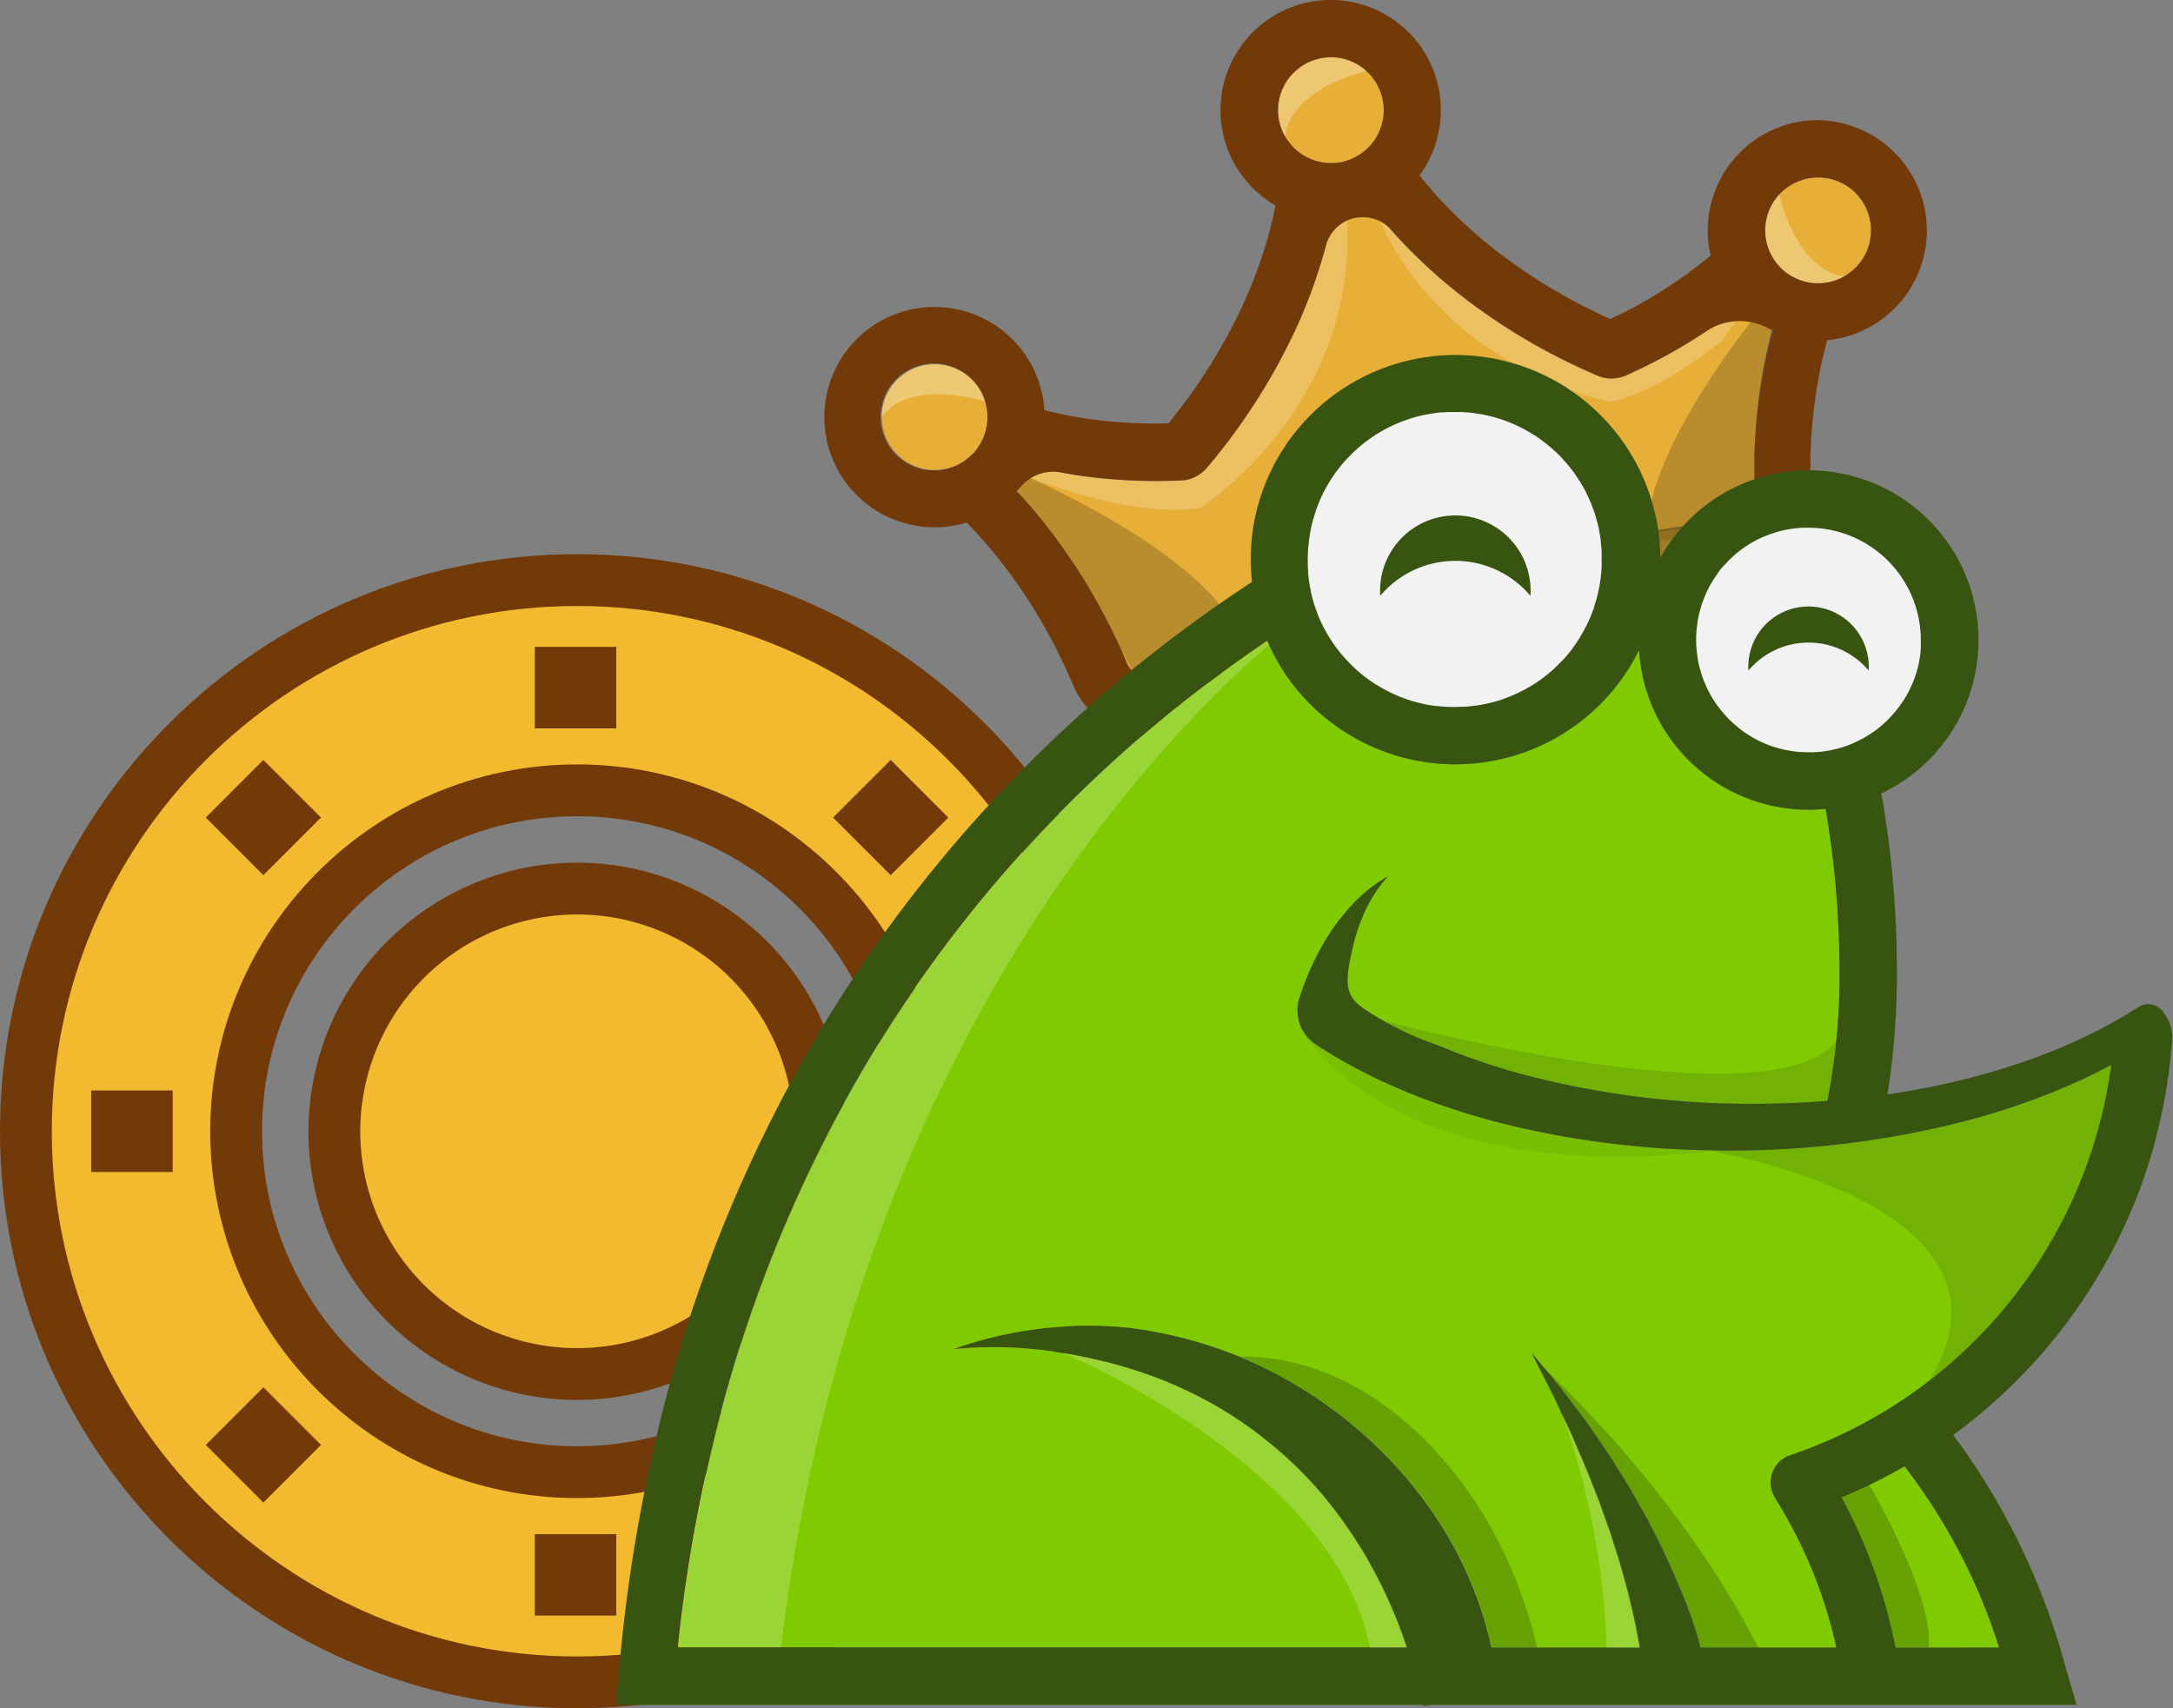 <svg xmlns="http://www.w3.org/2000/svg" width="62.911" height="49.457"><rect width="100%" height="100%" fill="#808080" stroke="none"/><g fill="#f3ba2f"><path d="M16.706 48.706C7.908 48.706.75 41.55.75 32.75c0-8.798 7.158-15.956 15.956-15.956 8.798 0 15.956 7.158 15.956 15.956 0 8.799-7.158 15.956-15.956 15.956zm-.473-2.683h.859v-.86h-.859v.86zm.473-23.143c-5.442 0-9.87 4.428-9.87 9.87 0 5.442 4.428 9.87 9.87 9.87 5.442 0 9.87-4.428 9.87-9.87 0-5.442-4.428-9.87-9.87-9.87zm8.474 18.952l.607.607.608-.607-.608-.608-.607.608zm-18.162 0l.607.607.607-.607-.607-.608-.607.608zm22.058-8.652h.859v-.86h-.859v.86zm-25.686 0h.86v-.86h-.86v.86zm21.79-9.511l.607.607.608-.607-.608-.607-.607.607zm-18.162 0l.607.607.607-.607-.607-.607-.607.607zm9.215-3.332h.859v-.86h-.859v.86z"/><path d="M16.706 17.544C8.322 17.544 1.5 24.366 1.5 32.75c0 8.385 6.822 15.206 15.206 15.206 8.385 0 15.206-6.821 15.206-15.206 0-8.384-6.821-15.206-15.206-15.206m1.136 3.543h-2.359v-2.36h2.359v2.36m-10.217 4.25l-1.668-1.668 1.668-1.668 1.668 1.668-1.668 1.668m18.162 0l-1.668-1.668 1.668-1.668 1.668 1.668-1.668 1.668m-9.08 18.033c-5.856 0-10.62-4.764-10.62-10.62 0-5.855 4.764-10.62 10.62-10.62 5.855 0 10.619 4.765 10.619 10.62 0 5.856-4.764 10.62-10.62 10.62M5 33.93H2.64v-2.36H5v2.36m25.685 0h-2.359v-2.36h2.359v2.36M7.625 43.5l-1.668-1.668 1.668-1.668 1.668 1.668L7.625 43.5m18.162 0l-1.668-1.668 1.668-1.668 1.668 1.668-1.668 1.668m-7.945 3.273h-2.359v-2.36h2.359v2.36m-1.136-30.729c9.212 0 16.706 7.494 16.706 16.706s-7.494 16.706-16.706 16.706S0 41.962 0 32.75s7.494-16.706 16.706-16.706zm0 25.826c5.029 0 9.12-4.091 9.12-9.12 0-5.028-4.091-9.12-9.12-9.12-5.028 0-9.12 4.092-9.12 9.12 0 5.029 4.092 9.12 9.12 9.12z" fill="#723a08"/><path d="M9.68 32.75a7.027 7.027 0 107.026-7.025A7.035 7.035 0 009.68 32.75z" stroke="#723a08" stroke-width="1.5"/></g><path d="M52.414 6.668a14.126 14.126 0 00-1.548 5.353c-.009.1-.019.2-.026.305s-.016.2-.021.308c0 .048-.007.094-.009.142-.008.127-.013.254-.017.384v.43c0 .438.009.867.035 1.291a.311.311 0 010 .056.2.2 0 010 .045v.038a.627.627 0 01-.012.079.649.649 0 01-.02.08.675.675 0 01-.03.083.631.631 0 01-.041.082.8.8 0 01-.053.082.628.628 0 01-.054.065.818.818 0 01-.3.209l-.281.111a9.457 9.457 0 01-.28.106q-.458.176-.934.346c-.142.052-.285.1-.429.153q-.259.091-.523.18l-.4.134q-.571.189-1.158.372c-.313.1-.629.192-.95.285-.159.048-.32.093-.481.139-.323.091-.649.181-.979.27s-.661.174-1 .257a49.223 49.223 0 01-1.768.415c-.336.075-.671.148-1.006.217s-.666.133-1 .2c-.166.032-.33.063-.493.092q-.493.09-.978.17-.606.1-1.2.186c-.139.021-.279.04-.416.059-.185.025-.367.051-.549.073-.152.019-.3.039-.452.055a55.46 55.46 0 01-1.29.139c-.1.008-.2.02-.3.029a.829.829 0 01-.366-.052.685.685 0 01-.077-.033 1.162 1.162 0 01-.084-.05.613.613 0 01-.073-.055.831.831 0 01-.064-.061.911.911 0 01-.1-.127.313.313 0 01-.019-.033.146.146 0 01-.021-.039.365.365 0 01-.026-.051q-.249-.586-.546-1.17a.392.392 0 00-.021-.036 4.322 4.322 0 00-.1-.191.147.147 0 00-.014-.027l-.066-.125a15.988 15.988 0 00-.187-.336l-.071-.123q-.156-.269-.317-.525c-.07-.111-.139-.218-.21-.325-.1-.143-.19-.284-.29-.423-.072-.1-.146-.206-.222-.306a5.44 5.44 0 00-.089-.122c-.02-.024-.038-.049-.055-.071-.066-.088-.134-.175-.2-.26-.034-.044-.07-.087-.106-.132l-.091-.11-.145-.173-.064-.073c-.044-.052-.09-.1-.134-.153s-.1-.114-.154-.169l-.023-.025c-.035-.039-.072-.076-.107-.114s-.054-.059-.082-.085-.077-.082-.118-.122q-.088-.09-.176-.176c-.071-.07-.142-.137-.214-.2s-.124-.115-.185-.17l-.054-.048-.159-.138-.069-.06c-.035-.029-.069-.059-.105-.086l-.093-.076c-.21-.169-.42-.327-.632-.472a8.443 8.443 0 00.9.446 10.358 10.358 0 001.06.377 13.257 13.257 0 002.663.486 16.217 16.217 0 002.045.04 1.028 1.028 0 00.739-.36 17.849 17.849 0 002.2-3.264 15.28 15.28 0 001.175-2.907 11.613 11.613 0 00.415-2.186c.022-.248.033-.491.034-.729a10.9 10.9 0 001.707 2.406 15.422 15.422 0 002.361 2.08 17.521 17.521 0 001.626 1.04 17.88 17.88 0 001.8.887 1.026 1.026 0 00.822-.01 14.539 14.539 0 003.977-2.582.059.059 0 00.01-.008c.063-.06.126-.119.187-.179a6.249 6.249 0 00.239-.247c.1-.1.194-.208.285-.314l.107-.125c.083-.1.16-.2.236-.3.061-.079.121-.159.177-.239s.083-.141.127-.209z" fill="#e7af38"/><path d="M34.744 14.708c-2.591.371-6.3-1.462-6.4-1.514l.072-.189a10.353 10.353 0 001.06.377 13.258 13.258 0 002.662.486 16.214 16.214 0 002.045.04 1.028 1.028 0 00.739-.359 17.855 17.855 0 002.2-3.264 15.281 15.281 0 001.175-2.907 11.608 11.608 0 00.415-2.186l.143-.053c1.121 6.26-4.111 9.569-4.111 9.569zm11.891-3.07c2.542-.62 5.3-3.7 5.38-3.789l-.137-.149a10.4 10.4 0 01-.843.744 13.256 13.256 0 01-2.291 1.441 16.219 16.219 0 01-1.884.8 1.027 1.027 0 01-.82-.059 17.844 17.844 0 01-3.259-2.21 15.284 15.284 0 01-2.172-2.261 11.6 11.6 0 01-1.2-1.875h-.152c1.286 6.236 7.378 7.358 7.378 7.358z" fill="#fff" opacity=".2"/><path d="M50.783 15.182a.822.822 0 01-.484.525 60.31 60.31 0 01-7.409 2.353 62.705 62.705 0 01-1.768.414 60.294 60.294 0 01-7.679 1.214.821.821 0 01-.668-.253s-.356-.552 9.049-2.775c9.045-2.137 8.959-1.478 8.959-1.478z" opacity=".3"/><path d="M50.779 15.163a.847.847 0 01-.12.242c-.5-.066-2.31.037-8.763 1.562-6.748 1.595-8.471 2.33-8.905 2.618a.826.826 0 01-.22-.165s-.356-.552 9.049-2.775c9.045-2.139 8.959-1.482 8.959-1.482z" opacity=".1"/><path d="M50.854 15.486a.821.821 0 01-.484.525 60.282 60.282 0 01-7.409 2.353 66.136 66.136 0 01-1.767.414 60.291 60.291 0 01-7.679 1.214.822.822 0 01-.668-.252s-.029-.044.143-.158a.825.825 0 00.448.087 60.291 60.291 0 007.679-1.207c.3-.066.592-.134.885-.2s.588-.14.883-.214a60.3 60.3 0 007.409-2.353.818.818 0 00.364-.283c.204.02.196.074.196.074z" opacity=".3"/><path d="M52.273 6.874a7.7 7.7 0 01-.412.534l-.107.125a9.22 9.22 0 01-.286.314l-.094.1c-.047.05-.1.1-.145.147s-.124.12-.187.179a.056.056 0 01-.01.008l-.142.178-.235.3-.1.13c-.036.046-.07.093-.1.138l-.117.157a9.315 9.315 0 00-.125.172l-.122.169-.116.165-.111.16-.14.207-.017.026-.074.114c-.073.111-.141.22-.206.326l-.065.105c-.042.07-.083.138-.122.2l-.058.1-.1.176a9.543 9.543 0 00-.544 1.14l-.033.086a5.563 5.563 0 00-.18.556c-.008.033-.016.063-.022.093a3.159 3.159 0 00-.069.378v.032a.072.072 0 000 .016c0 .034-.005.065-.008.093v.227c.217-.034.417-.064.6-.091l.046-.006.074-.01c.12-.017.232-.031.336-.044l.12-.013h.118l.092-.009h.033l.086-.008c.08-.009.154-.014.221-.018h.494c.047 0 .087 0 .121.008l.059.008.054.01h.021a.221.221 0 01.037.012.125.125 0 01.035.02l.009.007a.022.022 0 01.006.011v-.43c0-.129.009-.257.016-.384 0-.047 0-.094.01-.142 0-.1.012-.205.021-.307l.027-.305a14.117 14.117 0 011.548-5.352l-.137.192z" fill="#e7af38"/><path d="M52.929 6.668a17.574 17.574 0 00-1.927 6.663c-.013.126-.024.252-.033.38s-.02.255-.026.383c-.006.059-.009.118-.012.177-.009.158-.016.316-.02.477v.487h-.062a.275.275 0 00-.046-.015.046.046 0 00-.015 0 .023.023 0 00-.011 0 1.247 1.247 0 00-.156-.024h-.029a.115.115 0 00-.024 0 .412.412 0 00-.05 0h-.031a.12.12 0 01-.023 0 .027.027 0 00-.013 0 .242.242 0 00-.038 0h-.581a.394.394 0 00-.043 0h-.081c-.035 0-.07.005-.107.01s-.079.006-.12.012a.089.089 0 00-.028 0l-.115.012h-.111l-.245.028h-.032l-.153.019-.174.024-.095.013-.057.008-.231.035-.1.014-.418.065s0-.016-.005-.035 0-.021 0-.035v-.216c0-.035.005-.073.01-.115a.077.077 0 010-.02v-.04a3.907 3.907 0 01.086-.47l.028-.115a6.914 6.914 0 01.224-.693l.041-.107a11.856 11.856 0 01.678-1.42l.124-.219.072-.125c.048-.084.1-.168.152-.255.025-.043.053-.087.081-.131.081-.132.166-.267.256-.406.03-.048.061-.1.092-.142l.021-.032.174-.258.138-.2c.047-.067.095-.137.144-.205l.151-.21c.051-.07.1-.142.156-.214l.146-.2.13-.172.123-.162.292-.373.177-.221a.064.064 0 00.012-.01c.079-.074.157-.149.233-.223s.122-.121.18-.183a12.72 12.72 0 00.473-.512c.044-.052.089-.1.133-.156a9.535 9.535 0 00.514-.667c.07-.1.115-.141.171-.226zM35.767 18.247h-.006c-2.248.7-2.774 1.054-2.895 1.19l-.06.024c-.037-.072-.074-.144-.112-.214 0-.007-.008-.016-.013-.024a.3.3 0 00-.018-.033l-.084-.156c-.053-.1-.105-.193-.159-.288l-.073-.13-.089-.153q-.194-.334-.4-.656a12.576 12.576 0 00-.261-.4 18.69 18.69 0 00-.638-.908c-.036-.051-.074-.1-.111-.152a13.287 13.287 0 00-.321-.412q-.064-.083-.132-.164l-.113-.136-.181-.215-.08-.092c-.055-.065-.111-.128-.167-.19s-.127-.143-.192-.211l-.029-.031c-.044-.048-.089-.1-.134-.142s-.067-.072-.1-.106c-.049-.051-.1-.1-.147-.151a15.176 15.176 0 00-.484-.473c-.089-.082-.154-.143-.231-.212l-.066-.059c-.066-.058-.132-.116-.2-.172l-.087-.076c-.044-.036-.087-.073-.132-.108s-.076-.064-.116-.1c-.261-.21-.522-.408-.786-.589a11.388 11.388 0 002.443 1.025h.005c4.46 2.035 5.719 3.659 6.052 4.259a1.176 1.176 0 01.117.255z" opacity=".2"/><path d="M28.59 12.077a1.529 1.529 0 11-.07-.458 1.532 1.532 0 01.07.458z" fill="#e7af38"/><circle cx="1.532" cy="1.532" r="1.532" fill="#e7af38" transform="translate(37 1.659)"/><g transform="translate(23.866)"><circle cx="1.532" cy="1.532" r="1.532" transform="translate(27.238 5.137)" fill="#e7af38"/><path d="M28.975 3.484a3.194 3.194 0 00-3.4 3.184 3.109 3.109 0 00.085.729 13.163 13.163 0 01-2.906 1.838 16.213 16.213 0 01-1.373-.694 15.748 15.748 0 01-1.47-.94A13.721 13.721 0 0117.8 5.745c-.2-.222-.394-.446-.569-.669a3.19 3.19 0 10-4.172.873c-.06.316-.137.64-.232.97a13.651 13.651 0 01-1.049 2.593 16.487 16.487 0 01-.9 1.512c-.289.428-.6.843-.916 1.232-.125 0-.25.006-.373.006-.4 0-.8-.017-1.189-.05a11.982 11.982 0 01-2.029-.339 3.189 3.189 0 10-2.253 3.254l.017.017.043.043c.011.01.027.027.048.05l.055.056.009.01.032.034.085.09v.006l.016.017.018.02c.042.044.083.09.124.136l.006.007c.033.038.068.075.1.115l.025.029.031.035.014.017c.042.049.083.1.124.147l.008.009c.027.032.053.063.08.1l.01.013c.024.028.048.056.07.085l.023.029c.051.063.105.132.165.212l.016.02.012.015.036.046.051.072.032.042c.064.085.124.167.181.25l.013.019c.077.108.159.228.258.376.069.1.13.2.188.291.1.165.2.322.285.473l.012.021.052.091.053.094v.006c.038.067.075.135.113.2l.062.115.006.01.078.131c-.028-.04-.05-.079-.067-.109.025.048.05.094.074.143l.024.043v.008c.178.35.345.708.5 1.065v.007c.012.027.034.079.068.143a2.019 2.019 0 00.136.235c.04.062.081.119.124.175s.1.118.124.147v.006l.055.058a2.184 2.184 0 00.191.177 2.715 2.715 0 00.444.293l.056.028c.042.02.111.053.2.086a2.468 2.468 0 00.88.161c.072 0 .144 0 .215-.009l.314-.029.315-.031c.346-.035.686-.073 1.01-.112l.32-.039.143-.018c.191-.024.379-.05.572-.076l.43-.061a57.064 57.064 0 002.232-.365l.5-.093c.4-.077.727-.142 1.023-.2a64.018 64.018 0 002.845-.65c.366-.092.7-.178 1.02-.263.292-.079.609-.166 1-.275l.5-.144c.329-.1.656-.2.972-.293.388-.119.778-.244 1.19-.382l.41-.138c.182-.062.362-.123.544-.188l.135-.048.3-.108c.308-.109.627-.228.952-.353.1-.035.2-.074.3-.113l.292-.114a2.458 2.458 0 00.913-.627c.065-.07.113-.131.142-.167l.038-.05.077-.113a2.5 2.5 0 00.133-.238l.057-.114a2.464 2.464 0 00.093-.244l.022-.075v-.007c.01-.038.029-.1.044-.188a2.054 2.054 0 00.033-.211c0-.035.009-.081.012-.134s0-.091 0-.136v-.165a17.03 17.03 0 01-.032-1.176v-.049l.007-.009v-.332c0-.121.008-.229.014-.331v-.08l.005-.08c0-.081.011-.169.019-.262 0-.069.011-.137.018-.2l.005-.07a14.38 14.38 0 01.419-2.333 3.191 3.191 0 00-.1-6.361zM4.443 12.96a1.25 1.25 0 01-.1.128 1.547 1.547 0 11.1-.128zm10.152-11.3a1.532 1.532 0 01.4 3.026 1.156 1.156 0 01-.124.021 1.383 1.383 0 01-.2.014 1.534 1.534 0 01-1.524-1.692 1.541 1.541 0 011.448-1.368zM27 12.02c-.009.1-.019.2-.027.305s-.015.2-.021.308c0 .048-.007.094-.009.142-.008.127-.013.254-.017.384v.43c0 .438.009.867.035 1.291a.322.322 0 010 .056.209.209 0 010 .045v.038a.6.6 0 01-.012.079.649.649 0 01-.02.08.674.674 0 01-.03.083.631.631 0 01-.041.082.8.8 0 01-.053.082.622.622 0 01-.054.065.817.817 0 01-.3.209c-.093.038-.187.074-.281.111s-.186.072-.28.106c-.305.117-.617.232-.934.346-.142.052-.285.1-.429.153-.173.061-.347.121-.523.18l-.4.134q-.571.189-1.158.372c-.313.1-.629.192-.95.285-.159.048-.32.093-.481.139-.323.091-.649.181-.979.27s-.661.174-1 .257a49.223 49.223 0 01-1.768.415c-.336.075-.671.148-1.005.217s-.666.133-1 .2c-.166.032-.33.063-.493.092q-.493.09-.978.17-.606.1-1.2.186c-.139.021-.279.04-.416.059-.185.025-.367.051-.549.073-.152.019-.3.039-.452.055a55.46 55.46 0 01-1.29.139c-.1.008-.2.02-.3.029h-.073a.82.82 0 01-.293-.054.678.678 0 01-.077-.033 1.162 1.162 0 01-.084-.05.6.6 0 01-.073-.055.834.834 0 01-.064-.061.711.711 0 01-.053-.062.685.685 0 01-.046-.065.2.2 0 01-.02-.033.148.148 0 01-.021-.039.365.365 0 01-.025-.051q-.249-.586-.546-1.17a.4.4 0 00-.021-.036 4.322 4.322 0 00-.1-.191.154.154 0 00-.014-.027l-.066-.125a15.988 15.988 0 00-.187-.336c-.02-.034-.046-.082-.071-.123q-.156-.269-.317-.525c-.07-.111-.139-.218-.21-.325-.1-.143-.19-.284-.29-.423-.072-.1-.146-.206-.222-.306a5.44 5.44 0 00-.089-.122c-.02-.024-.038-.049-.055-.071-.066-.088-.134-.175-.2-.26-.034-.044-.07-.087-.106-.132l-.091-.109-.145-.173-.064-.073c-.044-.052-.09-.1-.134-.153s-.1-.114-.154-.169l-.023-.025a2.237 2.237 0 00-.082-.086l.1-.11a1.24 1.24 0 011.185-.437 13.9 13.9 0 001.433.191 15.966 15.966 0 002.044.04 1.03 1.03 0 00.742-.362 17.55 17.55 0 001.207-1.595 17.938 17.938 0 00.994-1.667 15.285 15.285 0 001.175-2.907q.038-.133.073-.265a1.1 1.1 0 01.832-.8h.013a1.094 1.094 0 011.052.352l.186.206a15.421 15.421 0 002.361 2.08 17.525 17.525 0 001.626 1.04 17.879 17.879 0 001.8.887 1.029 1.029 0 00.822-.01 15.881 15.881 0 002.328-1.282 1.741 1.741 0 011.781-.084q.066.034.133.066A16.151 16.151 0 0027 12.02zm2.854-4.271a1.53 1.53 0 01-1.907.208 1.482 1.482 0 01-.257-.206 1.531 1.531 0 112.165 0z" fill="#723a08"/></g><path d="M28.52 11.619c-2.4-.652-2.994.458-2.994.458a1.532 1.532 0 012.994-.458zM39.556 2.05c-2.4.664-2.342 1.921-2.342 1.921a1.532 1.532 0 012.342-1.921zm11.952 3.581c.637 2.4 1.895 2.364 1.895 2.364a1.532 1.532 0 01-1.895-2.364z" fill="#fff" opacity=".3"/><g transform="translate(19.108 11.481)"><path d="M42.029 19.347a13.638 13.638 0 01-.374 1.844 13.863 13.863 0 01-7.81 9.029q-.544.239-1.116.433a.829.829 0 00-.553.914.87.87 0 00.034.138.847.847 0 00.083.175.023.023 0 000 .007 13.6 13.6 0 011.777 4.333h-3.937a10.989 10.989 0 00-.46-1.382 21.603 21.603 0 00-.882-1.948c-.108-.209-.212-.423-.332-.626l-.348-.613c-.118-.2-.247-.4-.369-.6-.241-.4-.513-.782-.776-1.167-.128-.194-.271-.378-.412-.564l-.421-.555c-.29-.363-.587-.719-.884-1.072l.625 1.234.22.47v.006l.07.149.107.23c.063.131.124.26.179.394.18.421.368.836.53 1.262.082.211.17.42.247.634l.228.639c.08.211.14.429.21.643s.137.427.194.644c.127.43.236.863.333 1.294.067.31.125.619.181.927h-4.29a11.164 11.164 0 00-1.6-3.757 12.17 12.17 0 00-1.758-2.092 12.74 12.74 0 00-2.143-1.653 13.009 13.009 0 00-1.8-.918q-.305-.126-.617-.234a12.539 12.539 0 00-2.576-.6 11.624 11.624 0 00-5.085.616 11.165 11.165 0 011.152-.059 12.263 12.263 0 011.34.075q.343.037.681.092a14.588 14.588 0 011.694.379q.536.153 1.053.352c.121.046.241.094.359.145q.407.171.8.373a11.293 11.293 0 011.965 1.269 11.612 11.612 0 011.657 1.605 13.292 13.292 0 011.3 1.874 13.771 13.771 0 011.124 2.529H.529a44.86 44.86 0 011-5.848l.007-.029a39.619 39.619 0 014.743-11.511A38.389 38.389 0 0115.841 8.31l.033-.025q.838-.626 1.709-1.209a5.931 5.931 0 0010.762.26 4.91 4.91 0 005.4 4.6 27.9 27.9 0 01.394 4.078v.041a19.314 19.314 0 01-.34 4.338h-.028c-.832.065-1.665.091-2.5.082a25.966 25.966 0 01-5.955-.763 19.755 19.755 0 01-2.821-.939 9.218 9.218 0 01-2.1-1.036l-.148-.112a.861.861 0 01-.343-.687 3.29 3.29 0 01.094-.734.076.076 0 010-.008l.029-.133a5.4 5.4 0 01.417-1.237 3.882 3.882 0 01.626-.932 4.171 4.171 0 00-1.015.8 6.185 6.185 0 00-.8 1.061 7.771 7.771 0 00-.588 1.217c-.058.149-.111.3-.158.452a1.1 1.1 0 00-.053.324 1.186 1.186 0 00.534 1.012 14.49 14.49 0 001.421.821c.485.246.979.465 1.479.663a21.229 21.229 0 003.066.936 26.769 26.769 0 005.327.64c.326.009.652.011.978.008a27.367 27.367 0 006.269-.788 21.011 21.011 0 003.017-.993 17.05 17.05 0 001.482-.7z" fill="#80ca01"/><path d="M38.768 36.219h-3a15.165 15.165 0 00-1.326-3.894 12.383 12.383 0 00-.237-.457 15.313 15.313 0 001.823-.9 16.909 16.909 0 012.74 5.251z" fill="#80ca01"/><circle cx="4.716" cy="4.716" r="4.716" transform="translate(18.378)" fill="#f2f2f2"/><circle cx="3.754" cy="3.754" r="3.754" transform="translate(29.774 3.588)" fill="#f2f2f2"/><path d="M0 36.824h3.431c2.322-20.981 14.8-30.113 14.8-30.113l-.078-.011A39.91 39.91 0 000 36.824z" fill="#fff" opacity=".2"/><path d="M30.192 8.16a2.397 2.397 0 01-.073-.232q.032.118.073.232z" fill="#f7f9f4"/><path d="M30.119 7.928c.02.079.045.156.073.232q-.042-.114-.073-.232zm-7.773 29.949l-.242.034c0-.011-.006-.023-.008-.034z" fill="#345707"/><path d="M16.792 27.799a13.011 13.011 0 011.8.918 12.737 12.737 0 012.143 1.653 12.17 12.17 0 011.758 2.092 11.209 11.209 0 011.6 3.755h1.3a13.328 13.328 0 00-1.445-3.667 11.741 11.741 0 00-1.382-1.9 9.948 9.948 0 00-1.612-1.458 7.944 7.944 0 00-1.76-.961 6.673 6.673 0 00-1.824-.42 4.559 4.559 0 00-.578-.012zm8.805.323l.843 1.234.4.625c.132.209.272.411.4.624.255.421.517.836.752 1.262.119.211.244.42.358.634l.341.639c.117.211.217.429.324.643s.212.427.308.644c.2.429.386.862.56 1.294.065.165.127.331.188.5h1.721c-.157-.323-.333-.637-.507-.95a27.635 27.635 0 00-1.228-1.948c-.146-.209-.287-.423-.441-.626l-.457-.613c-.154-.2-.318-.4-.476-.6-.311-.4-.651-.782-.981-1.167-.164-.194-.338-.378-.512-.564l-.519-.555a72.695 72.695 0 00-1.074-1.076zm9.41 3.381s1.89 3.2 1.718 4.714h-.955a14.773 14.773 0 00-1.562-4.35z" opacity=".2"/></g><path fill="none" d="M62.912 29.717l-1.769 1.064"/><path d="M62.687 29.386l-.056-.084a.527.527 0 00-.723-.147 13.312 13.312 0 01-1.289.736c-.445.223-.9.424-1.366.605a20.024 20.024 0 01-2.875.867l-.033.007c-.561.126-1.127.229-1.7.313a22.306 22.306 0 00.266-4.039v-.207a30.436 30.436 0 00-.357-3.965 14.65 14.65 0 00-.089-.5 4.913 4.913 0 10-6.013-7.411 4.8 4.8 0 00-.384.585 5.722 5.722 0 00-.056-.771 5.932 5.932 0 00-11.7-.277 5.859 5.859 0 00-.1 1.1 5.964 5.964 0 00.035.647l-.189.127a40.376 40.376 0 00-12.074 12.47 41.269 41.269 0 00-4.935 11.963l-.007.029a46.844 46.844 0 00-1.128 7.023l-.077.9H60.12l-.31-1.062a20.041 20.041 0 00-3.023-6.426q-.119-.164-.242-.325.483-.35.935-.738a15 15 0 00.79-.723 15.512 15.512 0 004.111-6.993v-.012a15.654 15.654 0 00.488-2.762l.017-.2a1.136 1.136 0 00-.199-.73zm-7.808 18.315a15.167 15.167 0 00-1.326-3.894 12.383 12.383 0 00-.237-.457 15.311 15.311 0 001.823-.9 16.908 16.908 0 012.738 5.248zm-5.755-29.509c0-.044.01-.087.017-.131a.334.334 0 010-.033c.009-.055.019-.108.03-.163l.007-.03c.008-.036.015-.072.024-.107l.027-.1c.016-.058.034-.115.054-.171l.041-.111.04-.1c.013-.035.029-.065.043-.1l.043-.089a.141.141 0 01.01-.017c.013-.028.028-.055.042-.082s.034-.062.053-.092l.043-.071.029-.045c.035-.055.071-.1.126-.186a1.478 1.478 0 01.173-.207l.087-.094a3.267 3.267 0 01.528-.444l.118-.075.01-.006q.048-.03.1-.056l.055-.03a.791.791 0 01.086-.044.68.68 0 01.054-.027l.115-.053h.011a3.502 3.502 0 01.282-.104l.033-.01c.046-.014.092-.028.138-.039s.1-.025.154-.035h.006a2.748 2.748 0 01.286-.046h.01l.057-.006q.066-.007.133-.01h.167a3.255 3.255 0 013.254 3.254v.184c0 .034 0 .069-.008.1v.05c0 .042-.009.084-.015.125 0 .02-.006.04-.009.06a2.88 2.88 0 01-.024.134v.008c-.01.048-.021.1-.033.142l-.007.025c-.012.045-.024.092-.039.137s-.024.076-.038.114l-.007.017-.018.05-.031.077c-.011.025-.018.045-.028.066a3.873 3.873 0 01-.051.113.053.053 0 00-.006.011c-.022.044-.044.088-.069.133l-.062.11-.022.036a2.68 2.68 0 01-.172.249c-.037.049-.061.081-.094.121s-.058.069-.087.1a.427.427 0 01-.031.033l-.092.1c-.032.036-.054.054-.083.08l-.017.015c-.014.013-.029.028-.044.04l-.087.075c-.029.024-.073.06-.111.087s-.056.042-.086.062l-.087.06a3.612 3.612 0 01-.18.111c-.1.054-.193.1-.293.148l-.066.028-.105.042-.054.02c-.029.011-.06.021-.09.03l-.052.017a2.541 2.541 0 01-.132.036l-.143.033c-.043.01-.1.02-.15.028q-.033.007-.066.01a.421.421 0 01-.052.007 1.345 1.345 0 01-.111.012l-.119.009h-.215c-.053 0-.106 0-.158-.006h-.029c-.048 0-.1-.007-.143-.012s-.108-.013-.161-.022c-.052-.009-.1-.019-.155-.03h-.007c-.051-.011-.1-.023-.15-.036s-.1-.029-.153-.044-.1-.033-.148-.051a3.192 3.192 0 01-.608-.305l-.086-.056c-.038-.025-.075-.052-.111-.08s-.083-.063-.123-.1-.06-.05-.089-.076a1.653 1.653 0 01-.143-.134q-.045-.043-.086-.09a3.25 3.25 0 01-.297-.37 3.245 3.245 0 01-.331-.614c-.015-.038-.031-.076-.045-.116a2.397 2.397 0 01-.073-.232c-.008-.022-.013-.043-.019-.065a2.592 2.592 0 01-.067-.327l-.014-.11a3.279 3.279 0 01-.022-.378c0-.066 0-.133.007-.2 0-.036 0-.074.009-.111a.254.254 0 01.002-.02zm-11.26-2.127v-.038l.007-.121c0-.031 0-.063.008-.1s.008-.077.012-.115l.011-.087.019-.125c0-.024.008-.049.012-.072l.02-.1c.007-.033.013-.066.022-.1s.012-.054.02-.082.018-.069.028-.1c.019-.066.04-.133.062-.2 0-.014.009-.028.014-.041a.054.054 0 010-.014l.034-.091c.012-.03.019-.052.03-.077a.07.07 0 01.006-.013.525.525 0 01.023-.058c.013-.032.028-.064.042-.1s.035-.079.055-.117c.038-.077.077-.154.121-.228l.065-.112c.023-.038.032-.054.05-.08.056-.09.116-.176.18-.261.02-.028.041-.054.062-.081.043-.055.087-.11.134-.163s.085-.1.131-.144l.072-.073c.048-.049.1-.1.148-.142l.076-.069c.052-.044.105-.089.159-.131.027-.022.054-.042.081-.062l.083-.061.085-.059c.085-.059.173-.113.262-.164l.075-.043.029-.015c.056-.03.113-.059.17-.086s.1-.049.156-.071l.033-.014c.051-.022.1-.043.155-.062s.108-.04.164-.059l.074-.023.121-.037.081-.021.1-.025.089-.02h.015c.048-.01.1-.019.145-.027l.1-.016c.079-.011.157-.021.238-.028h.058q.05 0 .1-.007h.41c.053 0 .105.006.157.01h.03l.06.006.055.007.052.006.143.021c.056.009.112.019.167.03l.124.028.09.022a3.952 3.952 0 01.516.17l.076.032a.229.229 0 01.038.017c.033.013.067.029.1.044a2.76 2.76 0 01.168.083l.01.006q.051.025.1.053l.049.028c.034.019.067.039.1.06s.1.059.142.091l.02.013c.039.025.075.052.113.08s.1.074.149.113l.11.09.056.048.056.051.024.022a3.005 3.005 0 01.282.289l.051.058c.07.08.136.163.2.249l.007.009.073.1v.006l.029.042.069.105c.023.035.05.081.074.122s.049.083.071.125l.045.086v.006c.023.044.045.091.066.136l.065.146c.021.046.036.087.053.132l.049.134c.017.046.031.094.045.14s.023.08.034.121l.006.019c.012.042.023.085.033.128 0 .015.008.03.01.045s.012.054.018.082a.127.127 0 010 .02.314.314 0 01.006.031l.014.076c.011.064.021.128.029.194v.032c0 .011.005.048.008.072l.007.074q.007.071.01.143v.408c0 .063-.007.125-.012.186 0 .028-.005.056-.008.083a4.047 4.047 0 01-.03.221l-.017.1-.02.1c-.012.064-.028.128-.044.191s-.025.1-.041.147-.027.088-.041.132v.012l-.017.048c0 .016-.011.031-.017.046a3.872 3.872 0 01-.15.364l-.043.088-.025.051-.043.081a2.778 2.778 0 01-.1.174l-.011.019-.1.159c-.038.055-.076.111-.116.164a.011.011 0 010 .006 2.688 2.688 0 01-.105.134 3.001 3.001 0 01-.274.3.188.188 0 01-.021.021l-.044.044c-.034.033-.069.065-.1.1l-.04.035a3.512 3.512 0 01-.196.164 2.803 2.803 0 01-.164.123l-.085.059a1.13 1.13 0 01-.085.056l-.029.018-.079.049c-.037.022-.074.044-.112.064s-.064.036-.1.053a4.341 4.341 0 01-.247.121l-.077.033-.114.046-.1.039-.075.027a1.163 1.163 0 01-.1.032l-.07.022-.079.021-.054.014-.1.024-.055.012a1.36 1.36 0 01-.1.02l-.094.018h-.014l-.091.014c-.045.007-.09.012-.135.017l-.181.018h-.093c-.069 0-.138.006-.208.006h-.158l-.114-.006-.115-.009-.122-.012h-.036c-.046-.006-.092-.012-.137-.02h-.008q-.075-.012-.146-.027-.068-.013-.136-.03l-.09-.022-.107-.029a4.402 4.402 0 01-.195-.061l-.119-.042-.1-.038c-.027-.01-.052-.021-.077-.032l-.1-.044a2.742 2.742 0 01-.181-.087l-.055-.029-.058-.031-.067-.038-.1-.058c-.045-.028-.092-.056-.136-.087s-.076-.051-.114-.077a4.12 4.12 0 01-.276-.214l-.056-.049a1.33 1.33 0 01-.056-.05l-.019-.017-.02-.019-.075-.072-.087-.087-.085-.09a4.211 4.211 0 01-.451-.586 3.968 3.968 0 01-.165-.281c-.027-.048-.051-.1-.075-.145s-.048-.1-.069-.149-.044-.1-.064-.15a.04.04 0 000-.01c-.014-.039-.029-.077-.042-.116a.3.3 0 01-.011-.029.954.954 0 01-.027-.075l-.024-.075-.012-.04-.032-.113c0-.019-.01-.038-.014-.056a4.261 4.261 0 01-.032-.132v-.02l-.01-.049a3.976 3.976 0 01-.053-.317c-.008-.062-.011-.1-.016-.145v-.046c0-.055-.008-.11-.01-.165v-.186l.001-.14zm-2.879 3.7q.831-.629 1.7-1.223l.007.014a5.931 5.931 0 0010.762.26 4.91 4.91 0 005.4 4.6 27.9 27.9 0 01.394 4.078v.041a19.319 19.319 0 01-.34 4.338h-.028c-.832.065-1.665.091-2.5.082a25.964 25.964 0 01-5.954-.763 19.752 19.752 0 01-2.821-.939 9.217 9.217 0 01-2.1-1.036l-.148-.112a.861.861 0 01-.343-.687 3.292 3.292 0 01.094-.734.064.064 0 010-.008l.029-.133a5.4 5.4 0 01.417-1.237 3.881 3.881 0 01.626-.932 4.171 4.171 0 00-1.015.8 6.181 6.181 0 00-.8 1.061 7.764 7.764 0 00-.589 1.217 7.33 7.33 0 00-.158.452 1.1 1.1 0 00-.053.324 1.186 1.186 0 00.534 1.012 14.5 14.5 0 001.421.821c.484.246.979.465 1.479.663a21.229 21.229 0 003.066.936 26.77 26.77 0 005.327.64c.326.009.652.011.978.008a27.372 27.372 0 006.269-.788 21.015 21.015 0 003.017-.993c.5-.209.989-.44 1.468-.7a13.646 13.646 0 01-.374 1.844 13.864 13.864 0 01-7.81 9.029q-.544.239-1.116.432a.829.829 0 00-.553.914.866.866 0 00.034.138.846.846 0 00.083.175.023.023 0 000 .007 13.6 13.6 0 011.777 4.333h-3.937a11 11 0 00-.46-1.382 21.603 21.603 0 00-.882-1.948c-.108-.209-.212-.423-.332-.626l-.348-.613c-.118-.2-.247-.4-.369-.6-.241-.4-.513-.782-.777-1.167-.128-.194-.271-.378-.411-.564l-.421-.555c-.29-.363-.587-.719-.884-1.072l.625 1.234.22.47v.006l.07.149.107.23c.063.131.124.26.179.394.18.421.368.836.53 1.262.082.211.17.42.247.634l.228.639c.08.211.14.429.21.643s.137.427.194.644c.127.43.236.863.333 1.294.068.31.125.619.181.927h-4.29a11.164 11.164 0 00-1.6-3.757 12.17 12.17 0 00-1.758-2.092 12.737 12.737 0 00-2.143-1.653 13.011 13.011 0 00-1.8-.918q-.305-.126-.617-.234a12.535 12.535 0 00-2.576-.6 11.624 11.624 0 00-5.085.616 11.157 11.157 0 011.152-.059 12.269 12.269 0 011.34.075q.344.037.681.092a14.583 14.583 0 011.694.379q.536.153 1.053.352c.121.046.241.094.359.145q.407.171.8.373a11.292 11.292 0 011.965 1.269 11.6 11.6 0 011.657 1.605 13.291 13.291 0 011.3 1.874 13.767 13.767 0 011.124 2.529h-21.1a44.862 44.862 0 011-5.848l.007-.029a39.618 39.618 0 014.743-11.511 38.39 38.39 0 019.562-10.517z" fill="#375411"/><path d="M61.136 30.828a13.849 13.849 0 01-5.293 9.163c2.819-4.565-4.342-6.289-6.273-6.662.07-.007.14-.014.211-.023h.6a27.371 27.371 0 006.269-.788 21.014 21.014 0 003.016-.993c.5-.209.991-.44 1.47-.697zm-7.97-.691s-.036.439-.09.877a.085.085 0 010 .023 8.4 8.4 0 01-.163.837c-.841.066-1.684.093-2.526.084a25.964 25.964 0 01-5.955-.763 19.757 19.757 0 01-2.821-.939 13.156 13.156 0 01-1.608-.723h-.007s11.219 3.046 13.17.604z" fill="#375411" opacity=".2"/><path d="M49.571 33.329c-9.694 1.071-11.969-3.664-11.969-3.664h.052a1.192 1.192 0 00.458.57 14.49 14.49 0 001.421.821c.484.246.979.465 1.479.663a21.218 21.218 0 003.066.936 26.769 26.769 0 005.327.64z" fill="#375411" opacity=".1"/><path d="M50.619 19.413a1.744 1.744 0 113.481 0 2.275 2.275 0 00-3.481 0zM39.96 17.249a2.179 2.179 0 114.348 0 2.842 2.842 0 00-4.348 0z" fill="#375411"/><path d="M40.741 47.699h-1.082c-1.017-5.247-8.866-8.525-8.866-8.525a14.586 14.586 0 011.694.379q.536.153 1.053.352c.121.046.241.094.359.145q.406.171.8.373a11.29 11.29 0 011.965 1.269 11.608 11.608 0 011.657 1.605 13.285 13.285 0 011.3 1.874 13.767 13.767 0 011.12 2.528zm5.771 0a22.34 22.34 0 00-1.305-6.816l.07.149c.1.209.2.411.286.624.18.421.368.836.53 1.262.082.211.17.42.247.634l.228.639c.08.211.141.429.21.643s.137.427.194.644c.127.43.236.863.333 1.294.068.31.125.619.181.927z" fill="#fff" opacity=".2"/></svg>